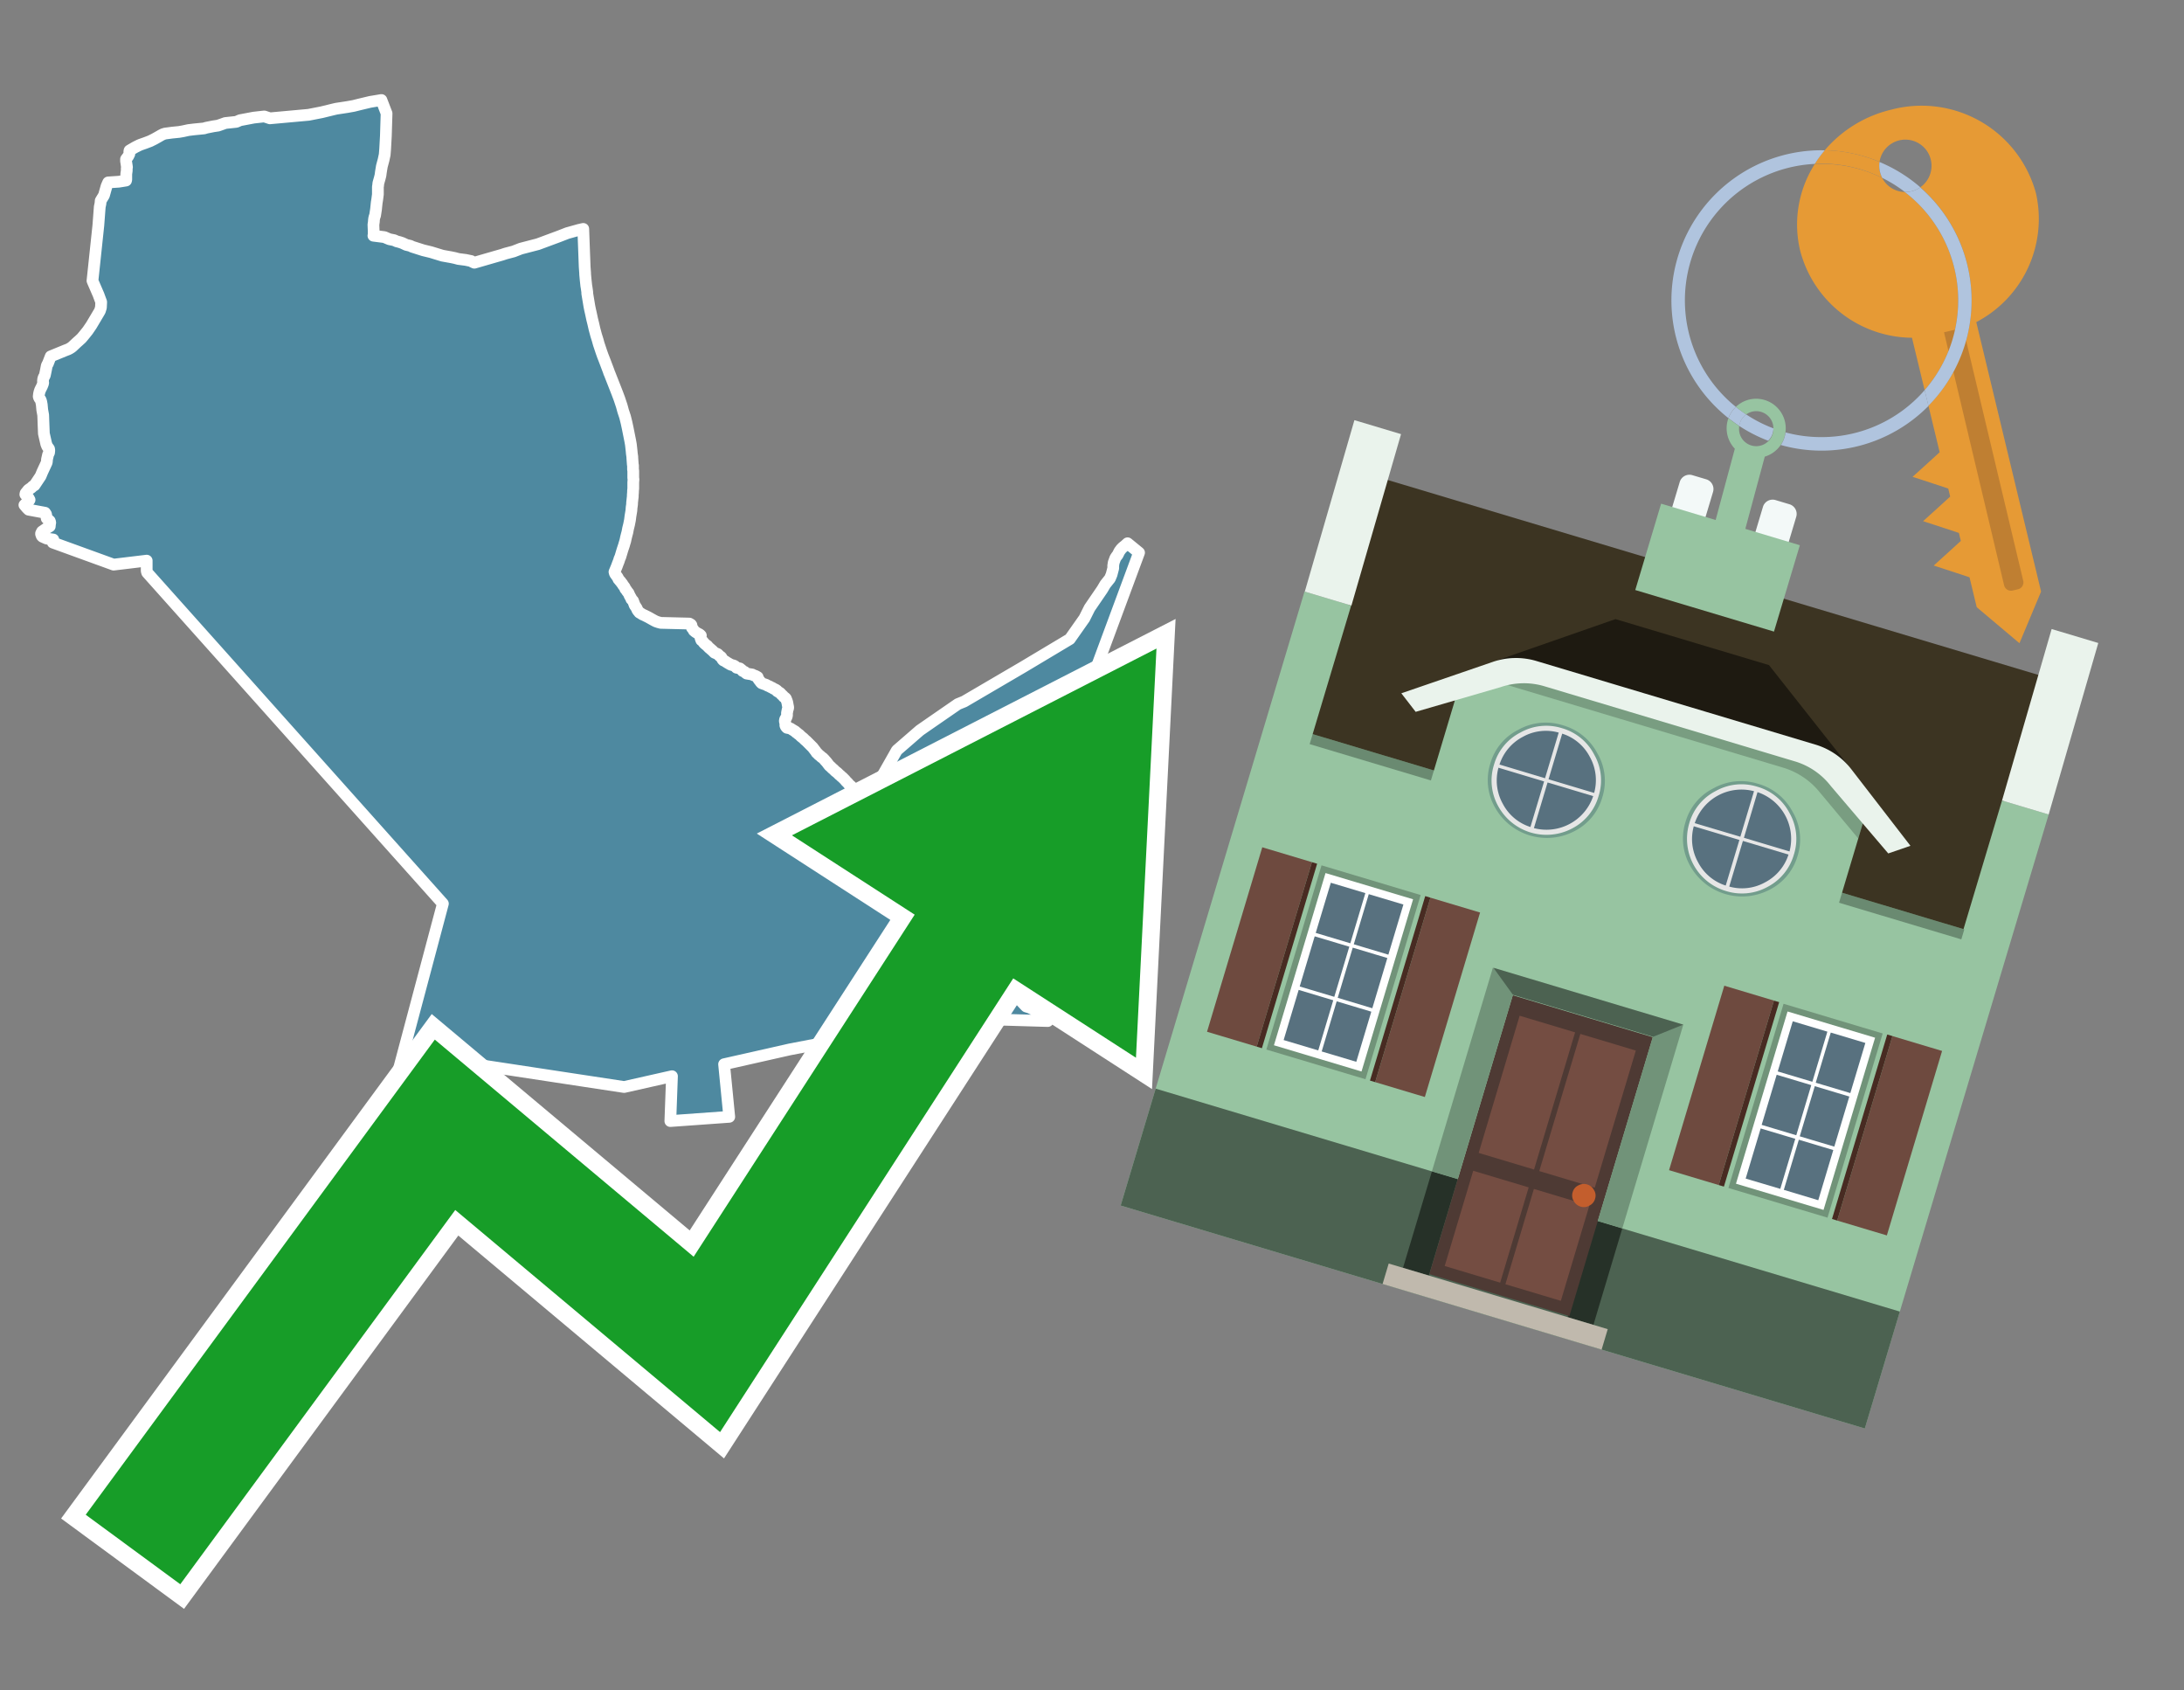<svg id="Text" xmlns="http://www.w3.org/2000/svg" width="93.05" height="72" viewBox="0 0 93.05 72"><rect x="0" y="0" width="93.05" height="72" fill="#808080" stroke="none"/><polygon points="5.76,6.27 5.92,6.19 5.99,6.16 6.19,6.09 6.4,6.01 6.58,5.92 6.74,5.83 6.86,5.76 6.94,5.72 7.03,5.69 7.33,5.65 7.63,5.62 7.8,5.59 8.03,5.54 8.28,5.51 8.69,5.47 8.79,5.44 9.09,5.38 9.29,5.35 9.49,5.28 9.6,5.24 10.07,5.19 10.16,5.15 10.23,5.12 10.39,5.09 10.81,5.01 11.26,4.96 11.5,5.04 13.15,4.89 13.71,4.78 14.2,4.66 14.33,4.63 14.79,4.56 15.07,4.51 15.31,4.45 15.77,4.34 16.25,4.26 16.47,4.83 16.44,5.79 16.41,6.34 16.39,6.59 16.34,6.82 16.27,7.08 16.23,7.32 16.21,7.47 16.18,7.59 16.12,7.8 16.11,7.9 16.1,7.96 16.1,8.01 16.1,8.12 16.1,8.28 16.07,8.51 16.05,8.63 16.02,8.92 15.98,9.18 15.96,9.23 15.94,9.31 15.93,9.39 15.93,9.43 15.92,9.5 15.91,9.57 15.92,9.83 15.92,9.9 15.92,9.99 15.91,10.04 16.38,10.1 16.47,10.14 16.59,10.19 16.79,10.23 16.9,10.28 17.02,10.31 17.14,10.35 17.31,10.43 17.48,10.47 17.56,10.51 18.03,10.66 18.36,10.74 18.85,10.89 19.24,10.96 19.38,10.99 19.53,11.03 19.84,11.07 20.08,11.12 20.12,11.15 20.21,11.19 21.11,10.93 21.39,10.85 21.54,10.8 21.88,10.71 22.19,10.59 22.92,10.4 23.81,10.07 24.17,9.93 24.67,9.79 24.85,9.75 24.91,11.36 24.93,11.64 24.93,11.68 24.95,11.9 24.98,12.18 24.99,12.23 25.02,12.44 25.02,12.5 25.05,12.68 25.11,13.04 25.14,13.19 25.17,13.32 25.23,13.6 25.28,13.8 25.33,14.02 25.4,14.28 25.46,14.47 25.51,14.65 25.62,14.98 25.68,15.15 25.77,15.38 25.94,15.83 25.95,15.87 25.97,15.91 26.21,16.52 26.3,16.75 26.39,16.99 26.46,17.2 26.49,17.29 26.55,17.51 26.63,17.75 26.67,17.91 26.69,17.99 26.74,18.22 26.75,18.27 26.81,18.57 26.85,18.77 26.87,18.88 26.88,18.94 26.91,19.21 26.92,19.32 26.94,19.46 26.94,19.5 26.96,19.78 26.97,19.83 26.97,20 26.98,20.05 26.98,20.23 26.98,20.32 26.98,20.35 26.99,20.42 26.98,20.55 26.98,20.64 26.98,20.81 26.97,20.91 26.97,20.96 26.96,21.09 26.96,21.15 26.95,21.23 26.93,21.42 26.93,21.47 26.92,21.55 26.91,21.61 26.9,21.75 26.89,21.81 26.86,21.99 26.84,22.15 26.8,22.35 26.76,22.51 26.73,22.67 26.7,22.78 26.67,22.9 26.64,23.04 26.6,23.17 26.59,23.21 26.57,23.27 26.52,23.42 26.46,23.62 26.43,23.72 26.39,23.81 26.38,23.85 26.36,23.91 26.32,24.01 26.28,24.12 26.21,24.29 26.18,24.36 26.2,24.43 26.27,24.53 26.3,24.57 26.32,24.6 26.35,24.67 26.38,24.7 26.4,24.73 26.44,24.77 26.48,24.83 26.51,24.86 26.55,24.93 26.59,24.98 26.62,25.02 26.63,25.05 26.64,25.08 26.69,25.14 26.72,25.19 26.77,25.25 26.79,25.28 26.8,25.32 26.82,25.35 26.83,25.38 26.86,25.43 26.89,25.48 26.9,25.52 26.94,25.56 26.97,25.59 26.99,25.64 27,25.67 27.02,25.72 27.04,25.78 27.07,25.82 27.14,25.93 27.15,25.97 27.17,26 27.19,26.03 27.22,26.06 27.24,26.09 27.31,26.13 27.37,26.17 27.46,26.21 27.52,26.24 27.62,26.29 27.78,26.38 27.89,26.44 27.95,26.47 28.04,26.5 28.15,26.53 29.37,26.56 29.44,26.6 29.46,26.63 29.46,26.67 29.47,26.71 29.48,26.74 29.53,26.8 29.55,26.83 29.56,26.86 29.62,26.91 29.68,26.95 29.73,26.98 29.81,27.02 29.86,27.07 29.84,27.14 29.85,27.19 29.88,27.27 29.92,27.3 29.96,27.34 29.98,27.37 30,27.4 30.04,27.43 30.07,27.46 30.14,27.51 30.16,27.54 30.19,27.57 30.22,27.6 30.26,27.63 30.29,27.66 30.34,27.7 30.4,27.76 30.44,27.8 30.51,27.83 30.58,27.86 30.61,27.89 30.64,27.92 30.67,27.95 30.72,27.98 30.75,28.02 30.77,28.07 30.79,28.1 30.82,28.13 30.89,28.16 30.93,28.19 31.01,28.24 31.08,28.28 31.13,28.31 31.27,28.35 31.32,28.38 31.38,28.44 31.52,28.47 31.57,28.51 31.62,28.55 31.64,28.58 31.73,28.62 31.77,28.66 31.81,28.69 32.05,28.73 32.1,28.76 32.19,28.79 32.28,28.84 32.29,28.89 32.32,28.94 32.35,28.98 32.39,29.03 32.41,29.06 32.45,29.1 32.53,29.13 32.65,29.17 32.69,29.2 32.79,29.24 32.84,29.27 32.91,29.3 32.95,29.33 33.04,29.37 33.1,29.41 33.11,29.44 33.16,29.47 33.23,29.51 33.27,29.55 33.29,29.58 33.33,29.61 33.37,29.65 33.39,29.68 33.45,29.72 33.48,29.75 33.5,29.8 33.52,29.85 33.54,29.91 33.55,29.96 33.56,30.02 33.57,30.07 33.58,30.12 33.58,30.16 33.57,30.19 33.56,30.22 33.55,30.26 33.54,30.32 33.53,30.35 33.53,30.39 33.53,30.44 33.53,30.48 33.52,30.51 33.51,30.54 33.49,30.58 33.46,30.62 33.45,30.65 33.44,30.68 33.44,30.73 33.46,30.8 33.47,30.84 33.46,30.89 33.47,30.92 33.49,30.96 33.53,31 33.68,31.03 33.74,31.07 33.89,31.16 33.91,31.19 33.96,31.22 34,31.26 34.05,31.29 34.09,31.33 34.13,31.37 34.18,31.41 34.22,31.44 34.26,31.48 34.3,31.52 34.35,31.56 34.39,31.6 34.43,31.64 34.46,31.67 34.51,31.72 34.55,31.76 34.59,31.8 34.63,31.84 34.66,31.88 34.69,31.92 34.76,32.01 34.79,32.06 34.84,32.1 34.87,32.14 34.91,32.17 34.96,32.21 35,32.25 35.05,32.28 35.09,32.32 35.13,32.36 35.16,32.4 35.2,32.44 35.24,32.49 35.27,32.53 35.3,32.57 35.34,32.62 35.38,32.65 35.42,32.69 35.46,32.73 35.51,32.77 35.55,32.81 35.59,32.85 35.63,32.88 35.68,32.92 35.72,32.96 35.76,33 35.8,33.03 35.85,33.08 35.89,33.11 35.97,33.19 36.01,33.23 36.03,33.26 36.09,33.32 36.13,33.36 36.16,33.4 36.2,33.44 36.25,33.48 36.29,33.52 36.32,33.56 36.36,33.61 36.39,33.65 36.43,33.7 36.47,33.74 36.53,33.84 36.55,33.87 36.59,33.94 36.62,34 36.64,34.05 36.67,34.1 36.69,34.15 36.71,34.2 36.76,34.29 36.78,34.34 36.81,34.38 36.84,34.44 36.87,34.48 36.9,34.53 36.93,34.58 36.96,34.63 36.99,34.68 37.02,34.73 37.05,34.78 37.08,34.83 37.11,34.88 37.14,34.93 37.16,34.96 37.18,35 37.22,35.05 37.25,35.11 37.28,35.15 37.31,35.2 37.34,35.25 37.37,35.3 37.39,35.34 37.42,35.39 37.45,35.44 37.48,35.48 37.5,35.52 37.53,35.56 37.57,34.24 37.55,33.77 37.55,33.29 37.53,33.16 38.21,31.96 39.19,31.11 39.68,30.77 40.81,29.99 41.08,29.88 43.59,28.41 45.58,27.22 46.15,26.41 46.2,26.34 46.42,25.9 46.44,25.87 46.96,25.11 47.09,24.89 47.29,24.64 47.36,24.47 47.42,24.24 47.43,24.2 47.43,24.16 47.43,24.09 47.45,23.96 47.52,23.77 47.58,23.68 47.61,23.65 47.65,23.57 47.69,23.49 47.71,23.46 47.77,23.38 47.8,23.35 47.84,23.31 47.93,23.24 48.04,23.14 48.53,23.54 43.74,36.46 44.01,38.99 44.42,40.55 44.38,40.75 44.34,40.94 44.27,41.12 44.17,41.32 44.09,41.45 43.84,41.72 43.69,41.85 43.57,41.97 43.43,42.11 43.32,42.2 43.25,42.24 43.22,42.27 43.21,42.3 43.26,42.36 43.35,42.47 43.52,42.66 43.68,42.83 43.72,42.87 43.88,42.92 43.98,42.97 44.09,43.01 44.15,43.06 44.24,43.12 44.31,43.17 44.4,43.27 44.53,43.41 44.64,43.49 40.55,43.37 33.64,44.7 30.85,45.33 31.07,47.57 28.56,47.75 28.63,45.84 26.59,46.3 19.55,45.23 19.24,47 18.75,46.96 17.68,46.93 17.4,46.9 17.03,46.85 16.66,46.79 18.87,38.49 6.27,24.39 6.25,24.32 6.25,23.88 4.84,24.05 2.25,23.11 2.27,22.98 1.99,22.94 1.81,22.86 1.78,22.83 1.75,22.75 1.75,22.72 1.79,22.64 2.02,22.48 2.12,22.42 2.13,22.31 2.14,22.28 2.14,22.25 2.13,22.22 2.12,22.19 2.04,22.12 1.99,22.08 1.97,21.95 1.96,21.9 1.92,21.84 1.22,21.71 1.19,21.68 1.15,21.64 1.04,21.51 1.19,21.36 1.24,21.32 1.26,21.29 1.21,21.2 1.08,21.06 1.09,21.01 1.21,20.86 1.34,20.77 1.4,20.71 1.47,20.67 1.73,20.28 1.8,20.11 1.99,19.7 2,19.63 2,19.58 2.05,19.36 2.09,19.28 2.1,19.18 2.09,19.12 2.07,19.09 2.03,19.04 2.01,19.01 1.97,18.91 1.95,18.82 1.87,18.47 1.85,17.96 1.84,17.68 1.8,17.46 1.78,17.24 1.76,17.13 1.75,17.09 1.74,17.06 1.73,17.03 1.67,16.95 1.66,16.92 1.65,16.89 1.66,16.79 1.68,16.7 1.71,16.61 1.77,16.49 1.79,16.45 1.81,16.4 1.83,16.35 1.84,16.3 1.83,16.24 1.84,16.15 1.86,16.08 1.91,15.99 1.96,15.75 1.99,15.59 2.01,15.54 2.04,15.49 2.16,15.18 2.77,14.93 2.9,14.88 2.96,14.85 3.04,14.8 3.09,14.76 3.26,14.6 3.35,14.52 3.47,14.41 3.53,14.34 3.62,14.23 3.74,14.08 3.76,14.05 3.89,13.86 4.24,13.27 4.26,13.23 4.3,13.1 4.31,12.9 4.31,12.86 4.21,12.59 4.2,12.56 4.16,12.47 3.94,11.96 4.19,9.6 4.25,8.81 4.28,8.67 4.29,8.55 4.43,8.32 4.54,7.93 4.61,7.77 5.06,7.74 5.37,7.69 5.38,7.65 5.38,7.41 5.4,7.27 5.4,7.22 5.4,7.17 5.41,7.12 5.37,6.86 5.37,6.78 5.46,6.66 5.48,6.62 5.51,6.56 5.51,6.52 5.52,6.48 5.51,6.45 5.52,6.41 " fill="#4e89a0" stroke="#fff" stroke-linejoin="round" stroke-width="0.5"/><polygon points="49.272 27.624 33.741 35.58 38.97 38.959 29.553 53.529 18.525 44.281 3.652 64.518 7.681 67.479 19.396 51.538 30.678 60.999 43.169 41.673 48.398 45.053 49.272 27.624" fill="none" stroke="#fff" stroke-miterlimit="10" stroke-width="1.5"/><polygon points="49.272 27.624 33.741 35.58 38.97 38.959 29.553 53.529 18.525 44.281 3.652 64.518 7.681 67.479 19.396 51.538 30.678 60.999 43.169 41.673 48.398 45.053 49.272 27.624" fill="#179d28"/><path d="M80.19,7.577a1.16,1.16,0,0,1-.094-.251,1.114,1.114,0,0,1-.018-.429A6.367,6.367,0,0,0,77.743,6.4a5.269,5.269,0,0,0-.423.577c.1,0,.192-.007.288-.007A5.794,5.794,0,0,1,80.19,7.577Z" fill="#e69a35"/><path d="M77.608,6.4A6.394,6.394,0,0,0,73.64,17.81a1.26,1.26,0,0,1,.317-.48A5.821,5.821,0,0,1,77.32,6.981a5.269,5.269,0,0,1,.423-.577Z" fill="#b0c4de"/><path d="M84.2,13.72a4.962,4.962,0,0,0,2.545-5.48,5.047,5.047,0,0,0-6.179-3.566A5.322,5.322,0,0,0,77.743,6.4a6.367,6.367,0,0,1,2.335.493,1.114,1.114,0,1,1,1.736,1.084,6.392,6.392,0,0,1,.347,9.3l.479,1.985-.438.4-.716.648.92.3.6.2.082.341-.438.4-.716.648.92.3.605.2.082.341-.438.4-.716.649.92.3.605.2.307,1.274,1.821,1.534.921-2.2Z" fill="#e69a35"/><path d="M81.154,8.179a1.115,1.115,0,0,1-.964-.6,5.794,5.794,0,0,0-2.582-.6c-.1,0-.192,0-.288.007a4.783,4.783,0,0,0-.625,3.685,4.962,4.962,0,0,0,4.765,3.715L82,16.617a5.82,5.82,0,0,0-.846-8.438Z" fill="#e69a35"/><path d="M74.1,18.142a6.386,6.386,0,0,0,1.232.63.73.73,0,0,0,.224-.527h0a5.783,5.783,0,0,1-1.159-.593A.733.733,0,0,0,74.1,18.142Z" fill="#b0c4de"/><path d="M74.4,17.652q-.228-.152-.44-.322a1.26,1.26,0,0,0-.317.48c.148.117.3.228.46.332A.733.733,0,0,1,74.4,17.652Z" fill="#b0c4de"/><path d="M74.824,16.984a1.257,1.257,0,0,0-.867.346c.141.114.288.222.44.322a.731.731,0,0,1,1.159.593h0a.732.732,0,1,1-1.463,0,.7.7,0,0,1,.007-.1c-.158-.1-.312-.215-.46-.332a1.258,1.258,0,0,0,.273,1.3l-.979,3.635,1.275.341.98-3.639a1.266,1.266,0,0,0,.681-.5,1.249,1.249,0,0,0,.2-.538,1.328,1.328,0,0,0,.012-.168A1.262,1.262,0,0,0,74.824,16.984Z" fill="#97c4a1"/><path d="M85.974,25.1l-.226.053a.3.3,0,0,1-.362-.223l-2.56-10.777.81-.193L86.2,24.736A.3.3,0,0,1,85.974,25.1Z" fill="#bf7f32"/><path d="M80.1,7.326a1.16,1.16,0,0,0,.094.251,5.833,5.833,0,0,1,.964.6,1.137,1.137,0,0,0,.287-.031,1.108,1.108,0,0,0,.373-.167A6.371,6.371,0,0,0,80.078,6.9,1.114,1.114,0,0,0,80.1,7.326Z" fill="#b0c4de"/><path d="M77.608,18.618a5.836,5.836,0,0,1-1.534-.2,1.24,1.24,0,0,1-.2.537,6.4,6.4,0,0,0,6.291-1.666L82,16.617A5.807,5.807,0,0,1,77.608,18.618Z" fill="#b0c4de"/><path d="M81.814,7.981a1.108,1.108,0,0,1-.373.167,1.137,1.137,0,0,1-.287.031A5.82,5.82,0,0,1,82,16.617l.161.667a6.392,6.392,0,0,0-.347-9.3Z" fill="#b0c4de"/><polygon points="83.79 39.753 55.78 31.364 58.988 20.404 86.964 28.783 83.79 39.753 83.79 39.753" fill="#3c3422" fill-rule="evenodd"/><polygon points="81.705 53.32 87.284 34.692 85.297 34.097 83.656 39.575 55.926 31.269 57.567 25.791 55.579 25.196 47.746 51.348 79.451 60.844 81.705 53.32" fill="#97c4a1" fill-rule="evenodd"/><rect x="69.522" y="21.148" width="0.444" height="28.983" transform="translate(15.592 92.226) rotate(-73.326)" opacity="0.3"/><polygon points="87.284 34.692 85.297 34.097 87.411 26.793 89.398 27.388 87.284 34.692 87.284 34.692" fill="#eaf3ec" fill-rule="evenodd"/><polygon points="57.578 25.794 55.591 25.199 57.705 17.896 59.692 18.491 57.578 25.794 57.578 25.794" fill="#eaf3ec" fill-rule="evenodd"/><polygon points="79.451 60.844 80.943 55.865 49.238 46.369 47.747 51.348 79.451 60.844 79.451 60.844" fill="#4c6251" fill-rule="evenodd"/><path d="M71.566,20.528l-.522,1.743,1.418.425.523-1.744a.432.432,0,0,0-.289-.536l-.593-.177A.431.431,0,0,0,71.566,20.528Z" fill="#f3f9f8" fill-rule="evenodd"/><path d="M75.111,21.589l-.522,1.743,1.418.425.522-1.743a.43.43,0,0,0-.289-.536l-.593-.178A.43.43,0,0,0,75.111,21.589Z" fill="#f3f9f8" fill-rule="evenodd"/><polygon points="75.368 28.329 68.829 26.37 63.807 28.121 78.733 32.591 75.368 28.329" fill="#1e1a11"/><polygon points="78.248 32.422 64.442 28.287 62.236 28.998 60.064 36.247 77.453 41.455 79.651 34.116 78.248 32.422" fill="#97c4a1"/><path d="M77.74,32.516S65.088,28.725,65,28.7l-.938.43,11.892,3.562a3.175,3.175,0,0,1,1.532,1l1.685,2.02.327-1.09Z" fill-rule="evenodd" opacity="0.2"/><path d="M77.35,31.716,65.458,28.154a3.041,3.041,0,0,0-1.854.037l-3.9,1.339.611.79,3.626-1.054a3.045,3.045,0,0,1,1.855-.037l10.673,3.2A3.028,3.028,0,0,1,78,33.477l2.45,2.874.945-.325-2.518-3.26A3.036,3.036,0,0,0,77.35,31.716Z" fill="#eaf3ec"/><polygon points="76.683 23.223 70.773 21.453 69.671 25.132 75.581 26.902 76.683 23.223 76.683 23.223" fill="#97c4a1" fill-rule="evenodd"/><g id="Symbol_9_0_Layer2_0_MEMBER_8_MEMBER_21_MEMBER_0_FILL" data-name="Symbol 9 0 Layer2 0 MEMBER 8 MEMBER 21 MEMBER 0 FILL"><path d="M66.584,30.892a2.39,2.39,0,0,0-1.891.189,2.317,2.317,0,0,0-1.2,1.448A2.345,2.345,0,0,0,63.7,34.4a2.528,2.528,0,0,0,3.367,1.008,2.339,2.339,0,0,0,1.2-1.447,2.313,2.313,0,0,0-.208-1.87A2.394,2.394,0,0,0,66.584,30.892Z" fill="#729d8c"/></g><g id="Symbol_9_0_Layer2_0_MEMBER_8_MEMBER_21_MEMBER_1_FILL" data-name="Symbol 9 0 Layer2 0 MEMBER 8 MEMBER 21 MEMBER 1 FILL"><path d="M66.547,31.016a2.241,2.241,0,0,0-1.769.185,2.213,2.213,0,0,0-1.127,1.376,2.239,2.239,0,0,0,.185,1.768,2.341,2.341,0,0,0,3.145.942,2.234,2.234,0,0,0,1.126-1.376,2.207,2.207,0,0,0-.185-1.768A2.237,2.237,0,0,0,66.547,31.016Z" fill="#e6e6e6"/></g><g id="Symbol_9_0_Layer2_0_MEMBER_8_MEMBER_21_MEMBER_2_MEMBER_0_FILL" data-name="Symbol 9 0 Layer2 0 MEMBER 8 MEMBER 21 MEMBER 2 MEMBER 0 FILL"><path d="M65.787,33.284,63.843,32.7a2.036,2.036,0,0,0,.186,1.539,2.015,2.015,0,0,0,1.175.986Z" fill="#58717f"/></g><g id="Symbol_9_0_Layer2_0_MEMBER_8_MEMBER_21_MEMBER_2_MEMBER_1_FILL" data-name="Symbol 9 0 Layer2 0 MEMBER 8 MEMBER 21 MEMBER 2 MEMBER 1 FILL"><path d="M65.827,33.148l.582-1.944a2.01,2.01,0,0,0-1.523.178,2.037,2.037,0,0,0-1,1.183Z" fill="#58717f"/></g><g id="Symbol_9_0_Layer2_0_MEMBER_8_MEMBER_21_MEMBER_2_MEMBER_2_FILL" data-name="Symbol 9 0 Layer2 0 MEMBER 8 MEMBER 21 MEMBER 2 MEMBER 2 FILL"><path d="M67.878,33.91l-1.943-.582-.582,1.944a2.1,2.1,0,0,0,2.525-1.362Z" fill="#58717f"/></g><g id="Symbol_9_0_Layer2_0_MEMBER_8_MEMBER_21_MEMBER_2_MEMBER_3_FILL" data-name="Symbol 9 0 Layer2 0 MEMBER 8 MEMBER 21 MEMBER 2 MEMBER 3 FILL"><path d="M66.558,31.249l-.582,1.943,1.943.582a2.031,2.031,0,0,0-.186-1.539A2.009,2.009,0,0,0,66.558,31.249Z" fill="#58717f"/></g><g id="Symbol_9_0_Layer2_0_MEMBER_8_MEMBER_21_MEMBER_0_FILL-2" data-name="Symbol 9 0 Layer2 0 MEMBER 8 MEMBER 21 MEMBER 0 FILL"><path d="M74.9,33.384a2.4,2.4,0,0,0-1.891.189,2.316,2.316,0,0,0-1.2,1.448,2.341,2.341,0,0,0,.209,1.87A2.527,2.527,0,0,0,75.387,37.9a2.345,2.345,0,0,0,1.2-1.447,2.314,2.314,0,0,0-.209-1.87A2.389,2.389,0,0,0,74.9,33.384Z" fill="#729d8c"/></g><g id="Symbol_9_0_Layer2_0_MEMBER_8_MEMBER_21_MEMBER_1_FILL-2" data-name="Symbol 9 0 Layer2 0 MEMBER 8 MEMBER 21 MEMBER 1 FILL"><path d="M74.867,33.508a2.239,2.239,0,0,0-1.768.185,2.21,2.21,0,0,0-1.127,1.376,2.316,2.316,0,0,0,1.564,2.883,2.261,2.261,0,0,0,1.765-.173A2.237,2.237,0,0,0,76.428,36.4a2.209,2.209,0,0,0-.185-1.769A2.239,2.239,0,0,0,74.867,33.508Z" fill="#e6e6e6"/></g><g id="Symbol_9_0_Layer2_0_MEMBER_8_MEMBER_21_MEMBER_2_MEMBER_0_FILL-2" data-name="Symbol 9 0 Layer2 0 MEMBER 8 MEMBER 21 MEMBER 2 MEMBER 0 FILL"><path d="M74.107,35.776l-1.943-.582a2.031,2.031,0,0,0,.186,1.539,2.009,2.009,0,0,0,1.175.986Z" fill="#58717f"/></g><g id="Symbol_9_0_Layer2_0_MEMBER_8_MEMBER_21_MEMBER_2_MEMBER_1_FILL-2" data-name="Symbol 9 0 Layer2 0 MEMBER 8 MEMBER 21 MEMBER 2 MEMBER 1 FILL"><path d="M74.148,35.64,74.73,33.7a2.1,2.1,0,0,0-2.525,1.362Z" fill="#58717f"/></g><g id="Symbol_9_0_Layer2_0_MEMBER_8_MEMBER_21_MEMBER_2_MEMBER_2_FILL-2" data-name="Symbol 9 0 Layer2 0 MEMBER 8 MEMBER 21 MEMBER 2 MEMBER 2 FILL"><path d="M76.2,36.4l-1.943-.582-.582,1.944a2.015,2.015,0,0,0,1.523-.178A2.036,2.036,0,0,0,76.2,36.4Z" fill="#58717f"/></g><g id="Symbol_9_0_Layer2_0_MEMBER_8_MEMBER_21_MEMBER_2_MEMBER_3_FILL-2" data-name="Symbol 9 0 Layer2 0 MEMBER 8 MEMBER 21 MEMBER 2 MEMBER 3 FILL"><path d="M74.879,33.741,74.3,35.684l1.943.582a2.1,2.1,0,0,0-1.361-2.525Z" fill="#58717f"/></g><polygon points="51.426 43.946 53.542 44.58 55.896 36.723 53.78 36.089 51.426 43.946 51.426 43.946" fill="#6e4a3f" fill-rule="evenodd"/><polygon points="53.542 44.58 53.764 44.647 56.117 36.789 55.896 36.723 53.542 44.58 53.542 44.58" fill="#482b22" fill-rule="evenodd"/><polygon points="60.706 46.726 58.59 46.092 60.943 38.235 63.059 38.868 60.706 46.726 60.706 46.726" fill="#6e4a3f" fill-rule="evenodd"/><polygon points="58.59 46.092 58.368 46.026 60.722 38.168 60.943 38.235 58.59 46.092 58.59 46.092" fill="#482b22" fill-rule="evenodd"/><rect x="53.146" y="39.209" width="8.19" height="4.408" transform="translate(1.145 84.365) rotate(-73.326)" fill="#719379"/><polygon points="60.205 38.304 56.474 37.187 54.277 44.522 58.008 45.639 60.205 38.304 60.205 38.304" fill="#fff" fill-rule="evenodd"/><path d="M59.792,38.527l-.64,2.136-1.474-.442.639-2.135,1.475.441Zm-1.621-.485-.64,2.136-1.474-.442L56.7,37.6l1.474.442Zm-2.158,1.84,1.475.441-.64,2.136-1.474-.441.639-2.136Zm-.683,2.282,1.474.441-.639,2.136L54.69,44.3l.64-2.135Zm.981,2.621.639-2.136,1.475.442-.64,2.135-1.474-.441Zm2.158-1.84L56.994,42.5l.64-2.136,1.474.442-.639,2.136Z" fill="#58717f" fill-rule="evenodd"/><polygon points="80.39 52.621 78.274 51.988 80.628 44.13 82.743 44.764 80.39 52.621 80.39 52.621" fill="#6e4a3f" fill-rule="evenodd"/><polygon points="78.274 51.988 78.053 51.921 80.406 44.064 80.628 44.13 78.274 51.988 78.274 51.988" fill="#482b22" fill-rule="evenodd"/><polygon points="71.111 49.842 73.227 50.476 75.58 42.619 73.464 41.985 71.111 49.842 71.111 49.842" fill="#6e4a3f" fill-rule="evenodd"/><polygon points="73.227 50.476 73.448 50.542 75.802 42.685 75.58 42.619 73.227 50.476 73.227 50.476" fill="#482b22" fill-rule="evenodd"/><rect x="72.83" y="45.105" width="8.19" height="4.408" transform="translate(9.534 107.426) rotate(-73.326)" fill="#719379"/><polygon points="76.159 43.083 79.889 44.2 77.692 51.535 73.962 50.418 76.159 43.083 76.159 43.083" fill="#fff" fill-rule="evenodd"/><path d="M76.381,43.5l1.475.442-.64,2.135-1.475-.441.64-2.136ZM78,43.981l1.474.442-.64,2.136-1.474-.442L78,43.981Zm.791,2.724-.64,2.135L76.679,48.4l.64-2.136,1.474.442Zm-.684,2.282-.639,2.135L76,50.68l.64-2.135,1.474.442Zm-2.26,1.65L74.375,50.2l.639-2.135,1.475.441-.64,2.136Zm-.791-2.724.64-2.135,1.474.441-.639,2.136-1.475-.442Z" fill="#58717f" fill-rule="evenodd"/><polygon points="67.888 56.431 69.118 52.323 68.019 51.994 66.789 56.102 67.888 56.431 67.888 56.431" fill="#263128" fill-rule="evenodd"/><polygon points="60.877 54.331 62.108 50.223 61.007 49.894 59.776 54.002 60.877 54.331 60.877 54.331" fill="#263128" fill-rule="evenodd"/><g id="Symbol_9_0_Layer2_0_MEMBER_8_MEMBER_12_MEMBER_0_FILL" data-name="Symbol 9 0 Layer2 0 MEMBER 8 MEMBER 12 MEMBER 0 FILL"><path d="M70.418,44.178l-5.965-1.786L60.9,54.27l5.964,1.786Z" fill="#4e3a34"/></g><g id="Symbol_9_0_Layer2_0_MEMBER_8_MEMBER_12_MEMBER_1_MEMBER_0_FILL" data-name="Symbol 9 0 Layer2 0 MEMBER 8 MEMBER 12 MEMBER 1 MEMBER 0 FILL"><path d="M65.358,49.815l1.75-5.843-2.363-.708L63,49.107Z" fill="#744d42"/></g><g id="Symbol_9_0_Layer2_0_MEMBER_8_MEMBER_12_MEMBER_1_MEMBER_1_FILL" data-name="Symbol 9 0 Layer2 0 MEMBER 8 MEMBER 12 MEMBER 1 MEMBER 1 FILL"><path d="M67.331,44.039l-1.75,5.842,2.364.708,1.75-5.842Z" fill="#744d42"/></g><g id="Symbol_9_0_Layer2_0_MEMBER_8_MEMBER_12_MEMBER_2_MEMBER_0_FILL" data-name="Symbol 9 0 Layer2 0 MEMBER 8 MEMBER 12 MEMBER 2 MEMBER 0 FILL"><path d="M63.915,54.633l1.215-4.058-2.363-.707-1.215,4.057Z" fill="#744d42"/></g><g id="Symbol_9_0_Layer2_0_MEMBER_8_MEMBER_12_MEMBER_2_MEMBER_1_FILL" data-name="Symbol 9 0 Layer2 0 MEMBER 8 MEMBER 12 MEMBER 2 MEMBER 1 FILL"><path d="M66.5,55.407l1.215-4.057-2.363-.708L64.138,54.7Z" fill="#744d42"/></g><g id="Symbol_9_0_Layer2_0_MEMBER_8_MEMBER_13_FILL" data-name="Symbol 9 0 Layer2 0 MEMBER 8 MEMBER 13 FILL"><path d="M67.959,51.058a.439.439,0,0,0-.045-.367.487.487,0,0,0-.669-.2.445.445,0,0,0-.239.282.457.457,0,0,0,.041.378.481.481,0,0,0,.293.242.459.459,0,0,0,.377-.042A.453.453,0,0,0,67.959,51.058Z" fill="#c35e2d"/></g><g id="Symbol_9_0_Layer2_0_MEMBER_8_MEMBER_14_FILL" data-name="Symbol 9 0 Layer2 0 MEMBER 8 MEMBER 14 FILL"><path d="M64.557,42.047l-.951-.833-2.6,8.68,1.1.329Z" fill="#719379"/></g><g id="Symbol_9_0_Layer2_0_MEMBER_8_MEMBER_15_FILL" data-name="Symbol 9 0 Layer2 0 MEMBER 8 MEMBER 15 FILL"><path d="M71.718,43.643l-1.2.19L68.072,52.01l1.046.313Z" fill="#719379"/></g><g id="Symbol_9_0_Layer2_0_MEMBER_8_MEMBER_16_FILL" data-name="Symbol 9 0 Layer2 0 MEMBER 8 MEMBER 16 FILL"><path d="M63.627,41.22l.836,1.156,5.961,1.786,1.294-.519Z" fill="#4c6251"/></g><polygon points="58.905 54.69 59.166 53.819 68.498 56.614 68.237 57.485 58.905 54.69 58.905 54.69" fill="#c0b9ad" fill-rule="evenodd"/></svg>